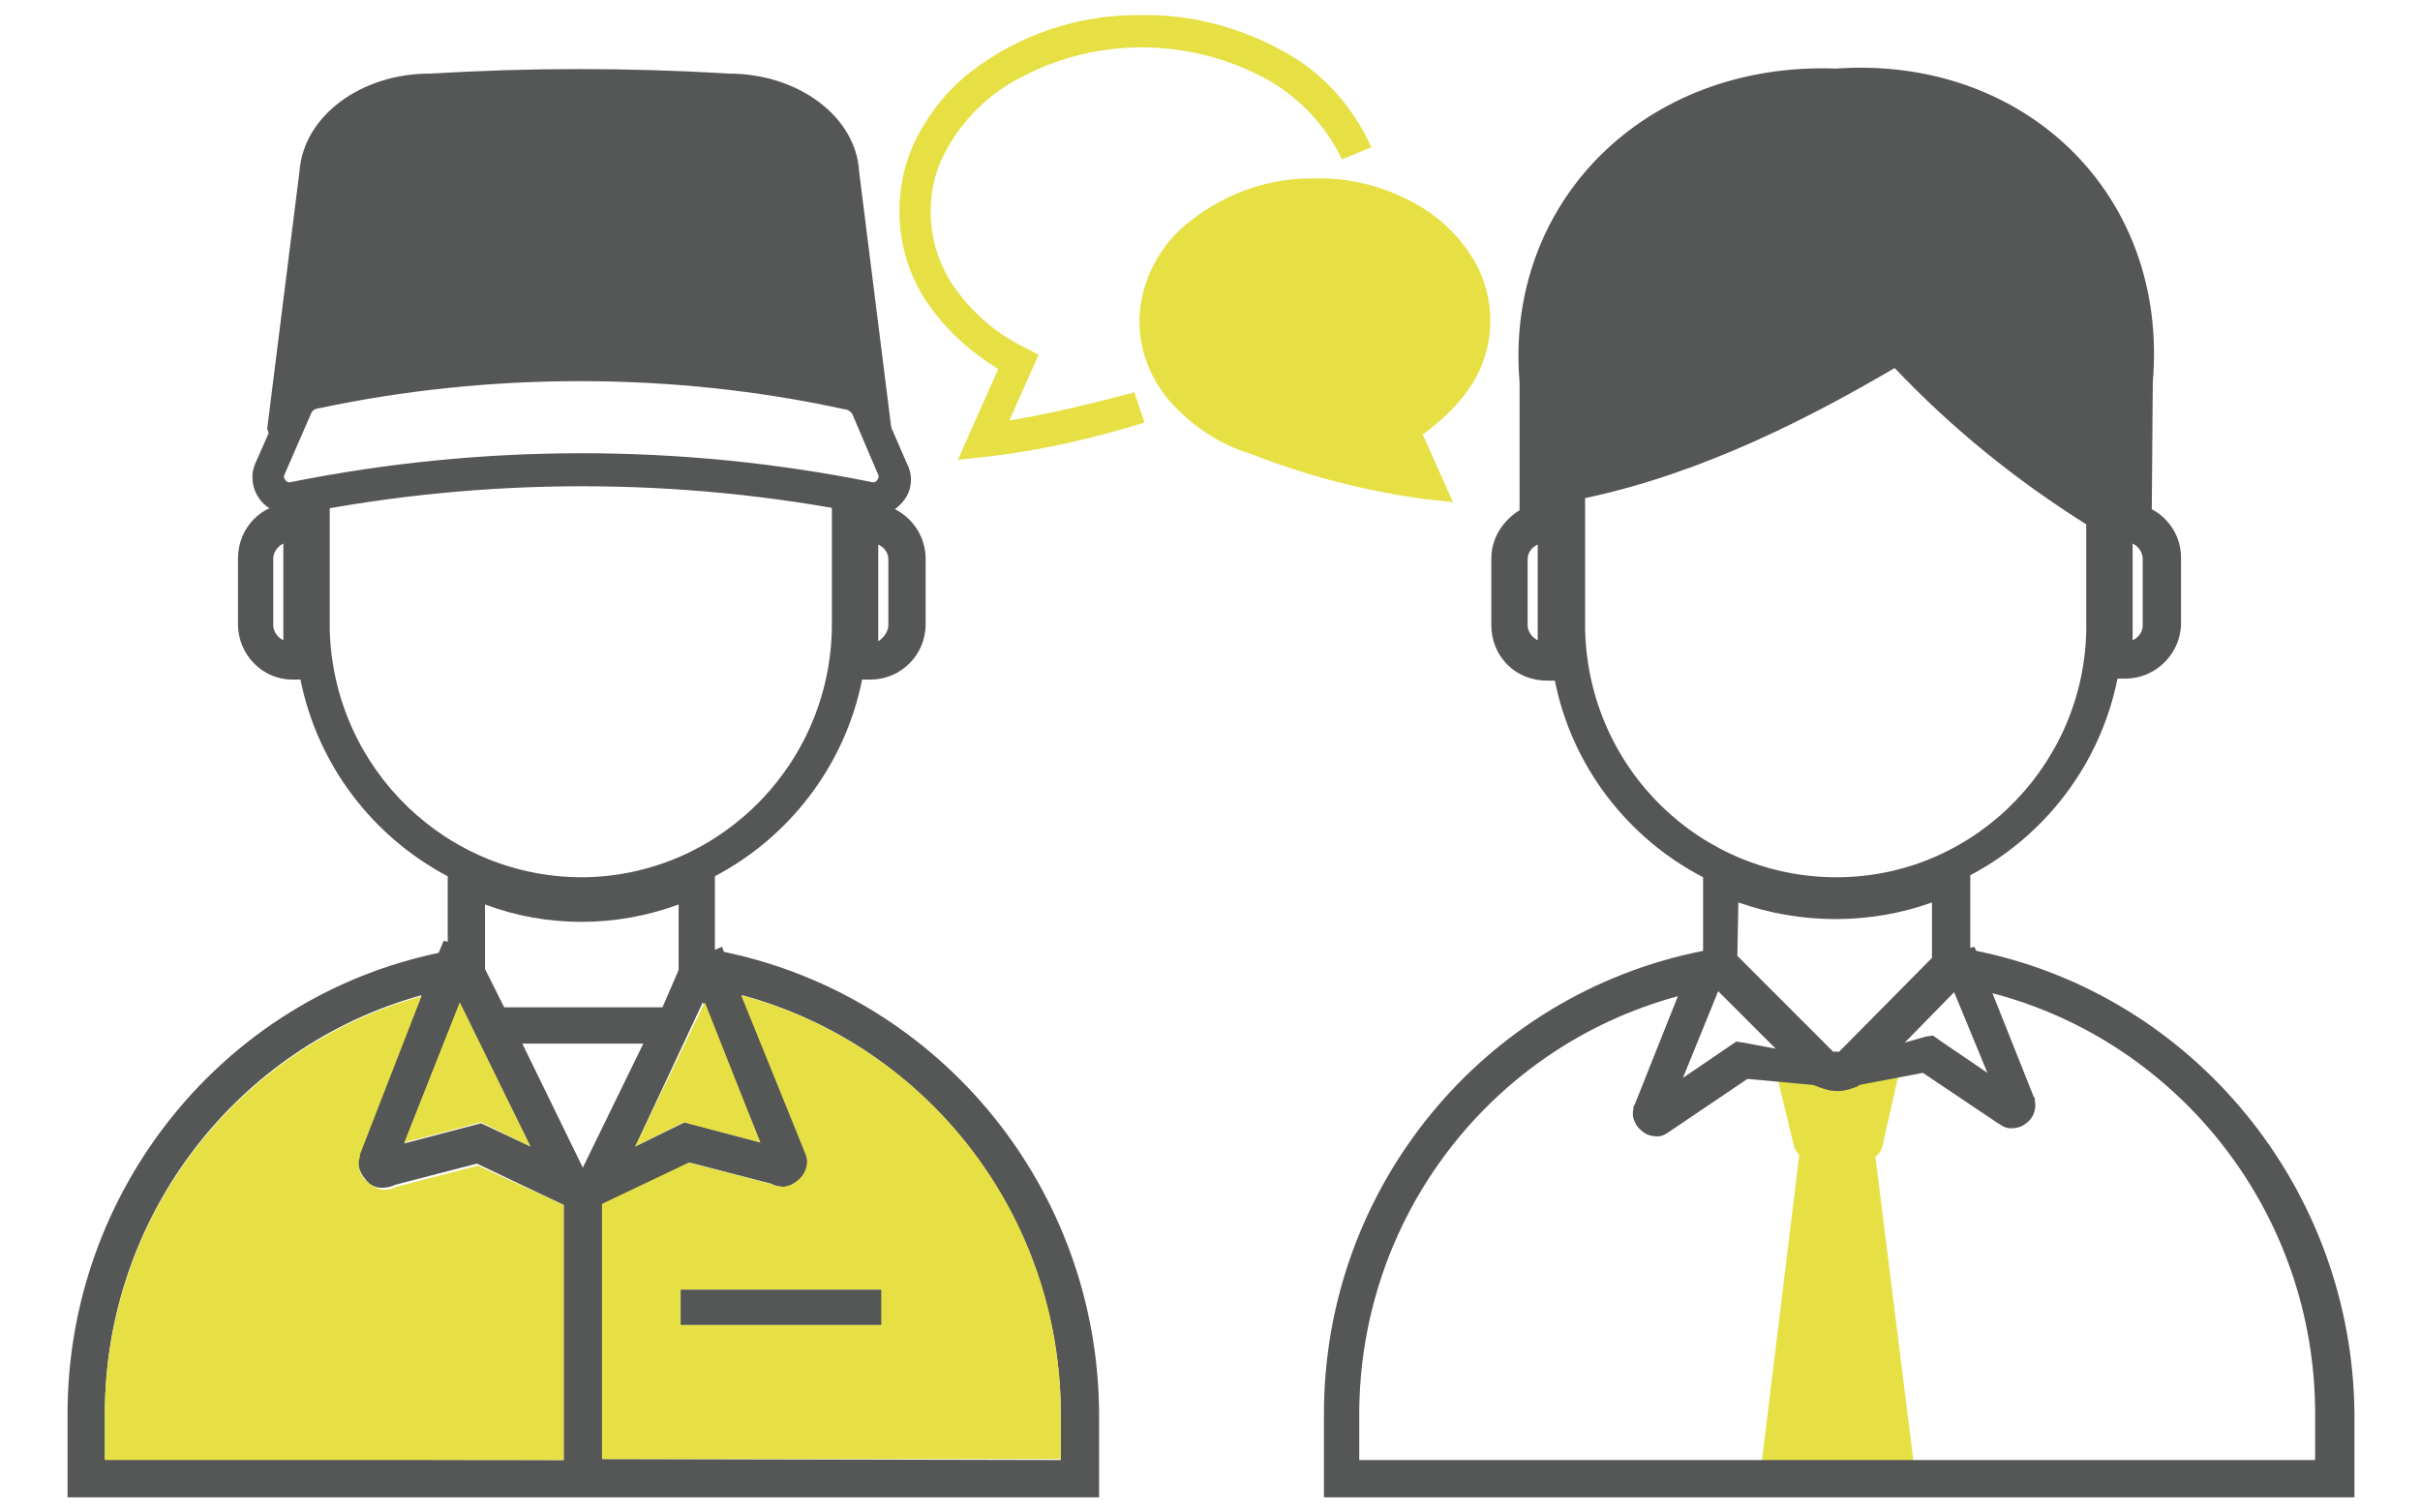 <?xml version="1.0" encoding="utf-8"?>
<!-- Generator: Adobe Illustrator 24.1.1, SVG Export Plug-In . SVG Version: 6.00 Build 0)  -->
<svg version="1.1" id="レイヤー_1" xmlns="http://www.w3.org/2000/svg" xmlns:xlink="http://www.w3.org/1999/xlink" x="0px"
	 y="0px" viewBox="0 0 240 150" style="enable-background:new 0 0 240 150;" xml:space="preserve">
<style type="text/css">
	.st0{fill:none;}
	.st1{fill:#E6E045;}
	.st2{fill:#555656;}
</style>
<rect class="st0" width="240" height="150"/>
<path class="st1" d="M100.1,41.7l2.9-6.5l-1.3-0.7c-2.7-1.3-5.1-3.3-6.9-5.8c-1.6-2.2-2.5-4.9-2.5-7.7c0-2.2,0.5-4.3,1.6-6.2
	c1.7-3.1,4.3-5.6,7.5-7.2c3.6-1.9,7.7-2.9,11.8-2.9c4.4,0,8.7,1.1,12.5,3.2c3.2,1.8,5.8,4.6,7.4,7.9l2.9-1.2c-1.8-4-4.8-7.4-8.7-9.5
	c-4.3-2.4-9.2-3.7-14.1-3.6c-6.1-0.1-12.1,1.9-16.9,5.6c-2.2,1.7-3.9,3.8-5.2,6.2c-1.3,2.4-1.9,5-1.9,7.7c0,3.4,1.1,6.8,3.1,9.5
	c1.8,2.5,4.1,4.5,6.7,6.1l-4,9l2.8-0.3c5.3-0.6,10.6-1.8,15.7-3.4l-1-3C108.4,40,104.3,41,100.1,41.7z"/>
<path class="st1" d="M145.5,38.8c1.5-2,2.3-4.5,2.3-7c0-2-0.5-3.9-1.4-5.6c-1.5-2.7-3.7-4.8-6.4-6.2c-3-1.6-6.3-2.4-9.6-2.3
	c-4.4-0.1-8.7,1.4-12.2,4.1c-1.6,1.2-2.9,2.7-3.8,4.5c-0.9,1.7-1.4,3.7-1.4,5.6c0,3,1.2,5.9,3.2,8.1c2.1,2.3,4.8,4.1,7.8,5
	c5.6,2.2,11.4,3.7,17.3,4.5l2.8,0.3l-3-6.7C142.7,41.9,144.3,40.5,145.5,38.8z"/>
<path d="M57.7,12.7c13,0,23.9,9.9,25.4,22.9c-8.4-1.6-16.9-2.5-25.5-2.5c-8.5,0-16.9,0.9-25.3,2.5C33.8,22.6,44.6,12.7,57.7,12.7
	 M57.7,9.6L57.7,9.6C41.9,9.6,29,22.5,29,38.4v2.8l0.4-0.9c0.4-0.7,1.1-1.2,1.8-1.3c8.6-1.8,17.5-2.8,26.3-2.8
	c8.9,0,17.9,1,26.5,2.8c0.8,0.1,1.4,0.6,1.8,1.3l0.4,0.9v-2.8C86.2,22.5,73.4,9.6,57.7,9.6L57.7,9.6z"/>
<g>
	<g id="XMLID_1_">
		<g>
			<path class="st2" d="M109,140.2v8.3H6.7v-8.3c0-22,15.3-41.2,36.8-45.7l0.5-1.2l0.4,0.1v-6.5C37,83,31.5,75.9,29.8,67.4H29
				c-3,0-5.4-2.5-5.4-5.5v-6.5c0-3.1,2.4-5.5,5.4-5.5l0,0v-0.5l3.7,0.3v11.8c0,0.3,0,0.7,0,1C33.1,76.3,44.4,87.2,58.1,87
				c13.7-0.3,24.6-11.7,24.4-25.5V49.7l3.6-1.2v1.4h0.2c3,0,5.5,2.5,5.5,5.5v6.5c0,3.1-2.5,5.5-5.5,5.5h-0.8
				c-1.7,8.5-7.2,15.6-14.6,19.5v7.3l0.7-0.3l0.2,0.5C93.4,98.9,108.9,118,109,140.2z M105.2,144.8v-4.5c0-19.6-13.1-36.6-31.6-41.6
				l6.4,15.8c0.2,0.8,0,1.7-0.5,2.3c-0.5,0.5-1.1,0.9-1.7,0.9c-0.5,0-1-0.1-1.3-0.3l-8.1-2.1l-8.6,4.1v25.3L105.2,144.8L105.2,144.8
				z M88.1,62v-6.5c0-0.7-0.4-1.2-1-1.5v9.6C87.7,63.2,88.1,62.6,88.1,62z M75.4,113.3l-5.7-13.9L63,113.7l4.9-2.4L75.4,113.3z
				 M67.3,96.2v-6.5c-6.2,2.3-13.1,2.3-19.2,0v6.4l1.9,3.8h15.7L67.3,96.2z M57.8,115.8l6-12.3h-12L57.8,115.8z M55.9,144.8v-25.3
				l-8.6-4.1l-8.1,2.1c-0.4,0.2-0.9,0.3-1.3,0.3c-0.7,0-1.3-0.3-1.7-0.9c-0.6-0.7-0.8-1.5-0.6-2.4v-0.2l6.2-15.6
				c-18.4,5.1-31.4,22-31.4,41.5v4.5L55.9,144.8L55.9,144.8z M52.6,113.7l-7-14.2l-5.5,13.9l7.6-2L52.6,113.7z M28.1,63.5v-9.6
				c-0.6,0.3-1,0.9-1,1.5V62C27.1,62.6,27.5,63.2,28.1,63.5z"/>
			<path class="st1" d="M105.2,140.2v4.5H59.7v-25.3l8.6-4.1l8.1,2.1c0.4,0.2,0.9,0.3,1.3,0.3c0.7-0.1,1.2-0.4,1.7-0.9
				c0.6-0.7,0.8-1.5,0.5-2.3l-6.4-15.8C92.1,103.7,105.2,120.6,105.2,140.2z M87.3,131.4v-3.5H67.5v3.5H87.3z"/>
			<rect x="67.5" y="127.9" class="st2" width="19.9" height="3.5"/>
			<polygon class="st1" points="69.9,99.4 75.4,113.3 67.8,111.3 63,113.7 			"/>
			<path class="st1" d="M55.9,119.5v25.3H10.4v-4.5c0-19.5,13-36.4,31.4-41.5l-6.1,15.7v0.2c-0.3,0.9-0.1,1.7,0.6,2.4
				c0.5,0.5,1.1,0.8,1.7,0.9c0.5,0,1-0.1,1.3-0.3l8.1-2.1L55.9,119.5z"/>
			<polygon class="st1" points="45.6,99.4 52.6,113.7 47.7,111.3 40.1,113.3 			"/>
		</g>
	</g>
</g>
<polygon class="st1" points="174.5,146.8 178.7,112.4 185.7,112.4 190,146.8 "/>
<path class="st1" d="M178.1,104.5h8.2c1.2,0,2,0.9,2,2c0,0.2,0,0.3-0.1,0.5l-1.5,6.6c-0.2,1-1.1,1.5-1.9,1.5h-5
	c-1,0-1.7-0.7-1.9-1.5l-1.6-6.6c-0.3-1.1,0.4-2.2,1.4-2.5C177.8,104.5,177.9,104.5,178.1,104.5z"/>
<path class="st2" d="M196,94.3l-0.2-0.4l-0.4,0.1v-7.2c7.4-3.9,12.9-11,14.6-19.5h0.8c3,0,5.5-2.5,5.5-5.5v-6.5
	c0-2.1-1.2-3.9-2.9-4.8l0.1-12.6c1.6-18.7-12.8-32.4-31.4-31.1c-19.1-0.7-32.9,13.4-31.4,31.1v12.7c-1.6,1-2.8,2.7-2.8,4.8l0,0V62
	c0,3.1,2.4,5.5,5.5,5.5h0.8c1.7,8.5,7.2,15.6,14.7,19.5v7.3c-21.8,4.3-37.6,23.5-37.6,45.9v8.3h102.2v-8.3
	C233.3,117.9,217.6,98.7,196,94.3z M191,102.8l-2.1,0.6l4.9-5l3.3,8l-4.7-3.2l-0.7-0.5L191,102.8z M172.9,103.4l-0.7-0.1l-0.6,0.4
	l-4.7,3.2l3.5-8.6l5.7,5.7L172.9,103.4z M172.4,89.5c6.2,2.2,13.1,2.2,19.2,0V95l-9.2,9.3c-0.2,0-0.4,0-0.6,0l-9.5-9.5L172.4,89.5
	L172.4,89.5z M212.5,62c0,0.7-0.4,1.2-1,1.5v-9.6c0.6,0.3,1,0.9,1,1.5V62z M152.5,63.5c-0.6-0.3-1-0.9-1-1.5v-6.5
	c0-0.7,0.4-1.2,1-1.5V63.5z M157.2,62.4c0-0.3,0-0.7,0-1v-12c11.8-2.5,22.5-8.1,30.7-12.9c5.7,6,12,11.1,19,15.5v9.5
	c0.3,13.8-10.7,25.3-24.4,25.5S157.5,76.3,157.2,62.4z M229.6,144.8h-94.8v-4.5c0-19.6,13.1-36.5,31.6-41.5l-4.3,10.8l-0.1,0.1v0.2
	c-0.1,0.5-0.1,0.9,0.1,1.3c0.2,0.5,0.5,0.8,0.9,1.1c0.4,0.3,0.9,0.4,1.4,0.4c0.4,0,0.8-0.2,1.2-0.5l7.7-5.2l6.5,0.6l0,0l0.3,0.1
	c0.7,0.3,1.4,0.5,2.1,0.5c0.8,0,1.4-0.2,2.1-0.5l0.1-0.1l6.3-1.2l7.6,5.1l-0.2-0.2c0.4,0.4,0.9,0.6,1.3,0.6c0.5,0,1-0.1,1.4-0.4
	c0.8-0.5,1.2-1.4,1-2.4v-0.2l-0.1-0.1l-4.1-10.3c18.7,4.9,32,22,32,41.7V144.8z"/>
<path class="st2" d="M27.6,44.4l1.7-4.1c0.4-0.7,1.1-1.2,1.8-1.3c17.4-3.7,35.4-3.7,52.8,0c0.8,0.1,1.4,0.6,1.8,1.3l1.7,4.1
	c0.6-0.4,1-1.2,1-1.9L85.2,17c-0.3-5.4-6-9.7-12.9-9.7c-9.9-0.6-19.8-0.6-29.7,0c-6.8,0-12.5,4.2-12.9,9.7l-3.2,25.5
	C26.7,43.2,27,44,27.6,44.4z"/>
<path class="st2" d="M28.8,51c-1.2,0-2.2-0.5-2.9-1.3c-0.9-1.1-1.1-2.5-0.6-3.7l2.7-6.1c0.6-1.2,1.6-2,2.9-2.2
	c17.7-3.7,35.8-3.7,53.5,0c1.2,0.2,2.4,1.1,2.9,2.2l2.7,6.2c0.6,1.2,0.4,2.7-0.5,3.7c-0.9,1.1-2.3,1.5-3.6,1.2
	c-18.6-3.7-37.7-3.7-56.4,0C29.2,51,29,51,28.8,51z M57.5,37.8c-8.7,0-17.5,0.9-25.9,2.7c-0.3,0-0.6,0.2-0.7,0.4l-2.7,6.2
	c-0.1,0.2,0,0.4,0.1,0.5c0.1,0.2,0.4,0.3,0.6,0.2c19-3.8,38.6-3.8,57.5,0c0.2,0.1,0.5,0,0.6-0.2c0.1-0.1,0.2-0.4,0.1-0.5L84.5,41
	c-0.2-0.2-0.4-0.4-0.7-0.4C75.1,38.7,66.3,37.8,57.5,37.8z"/>
</svg>
